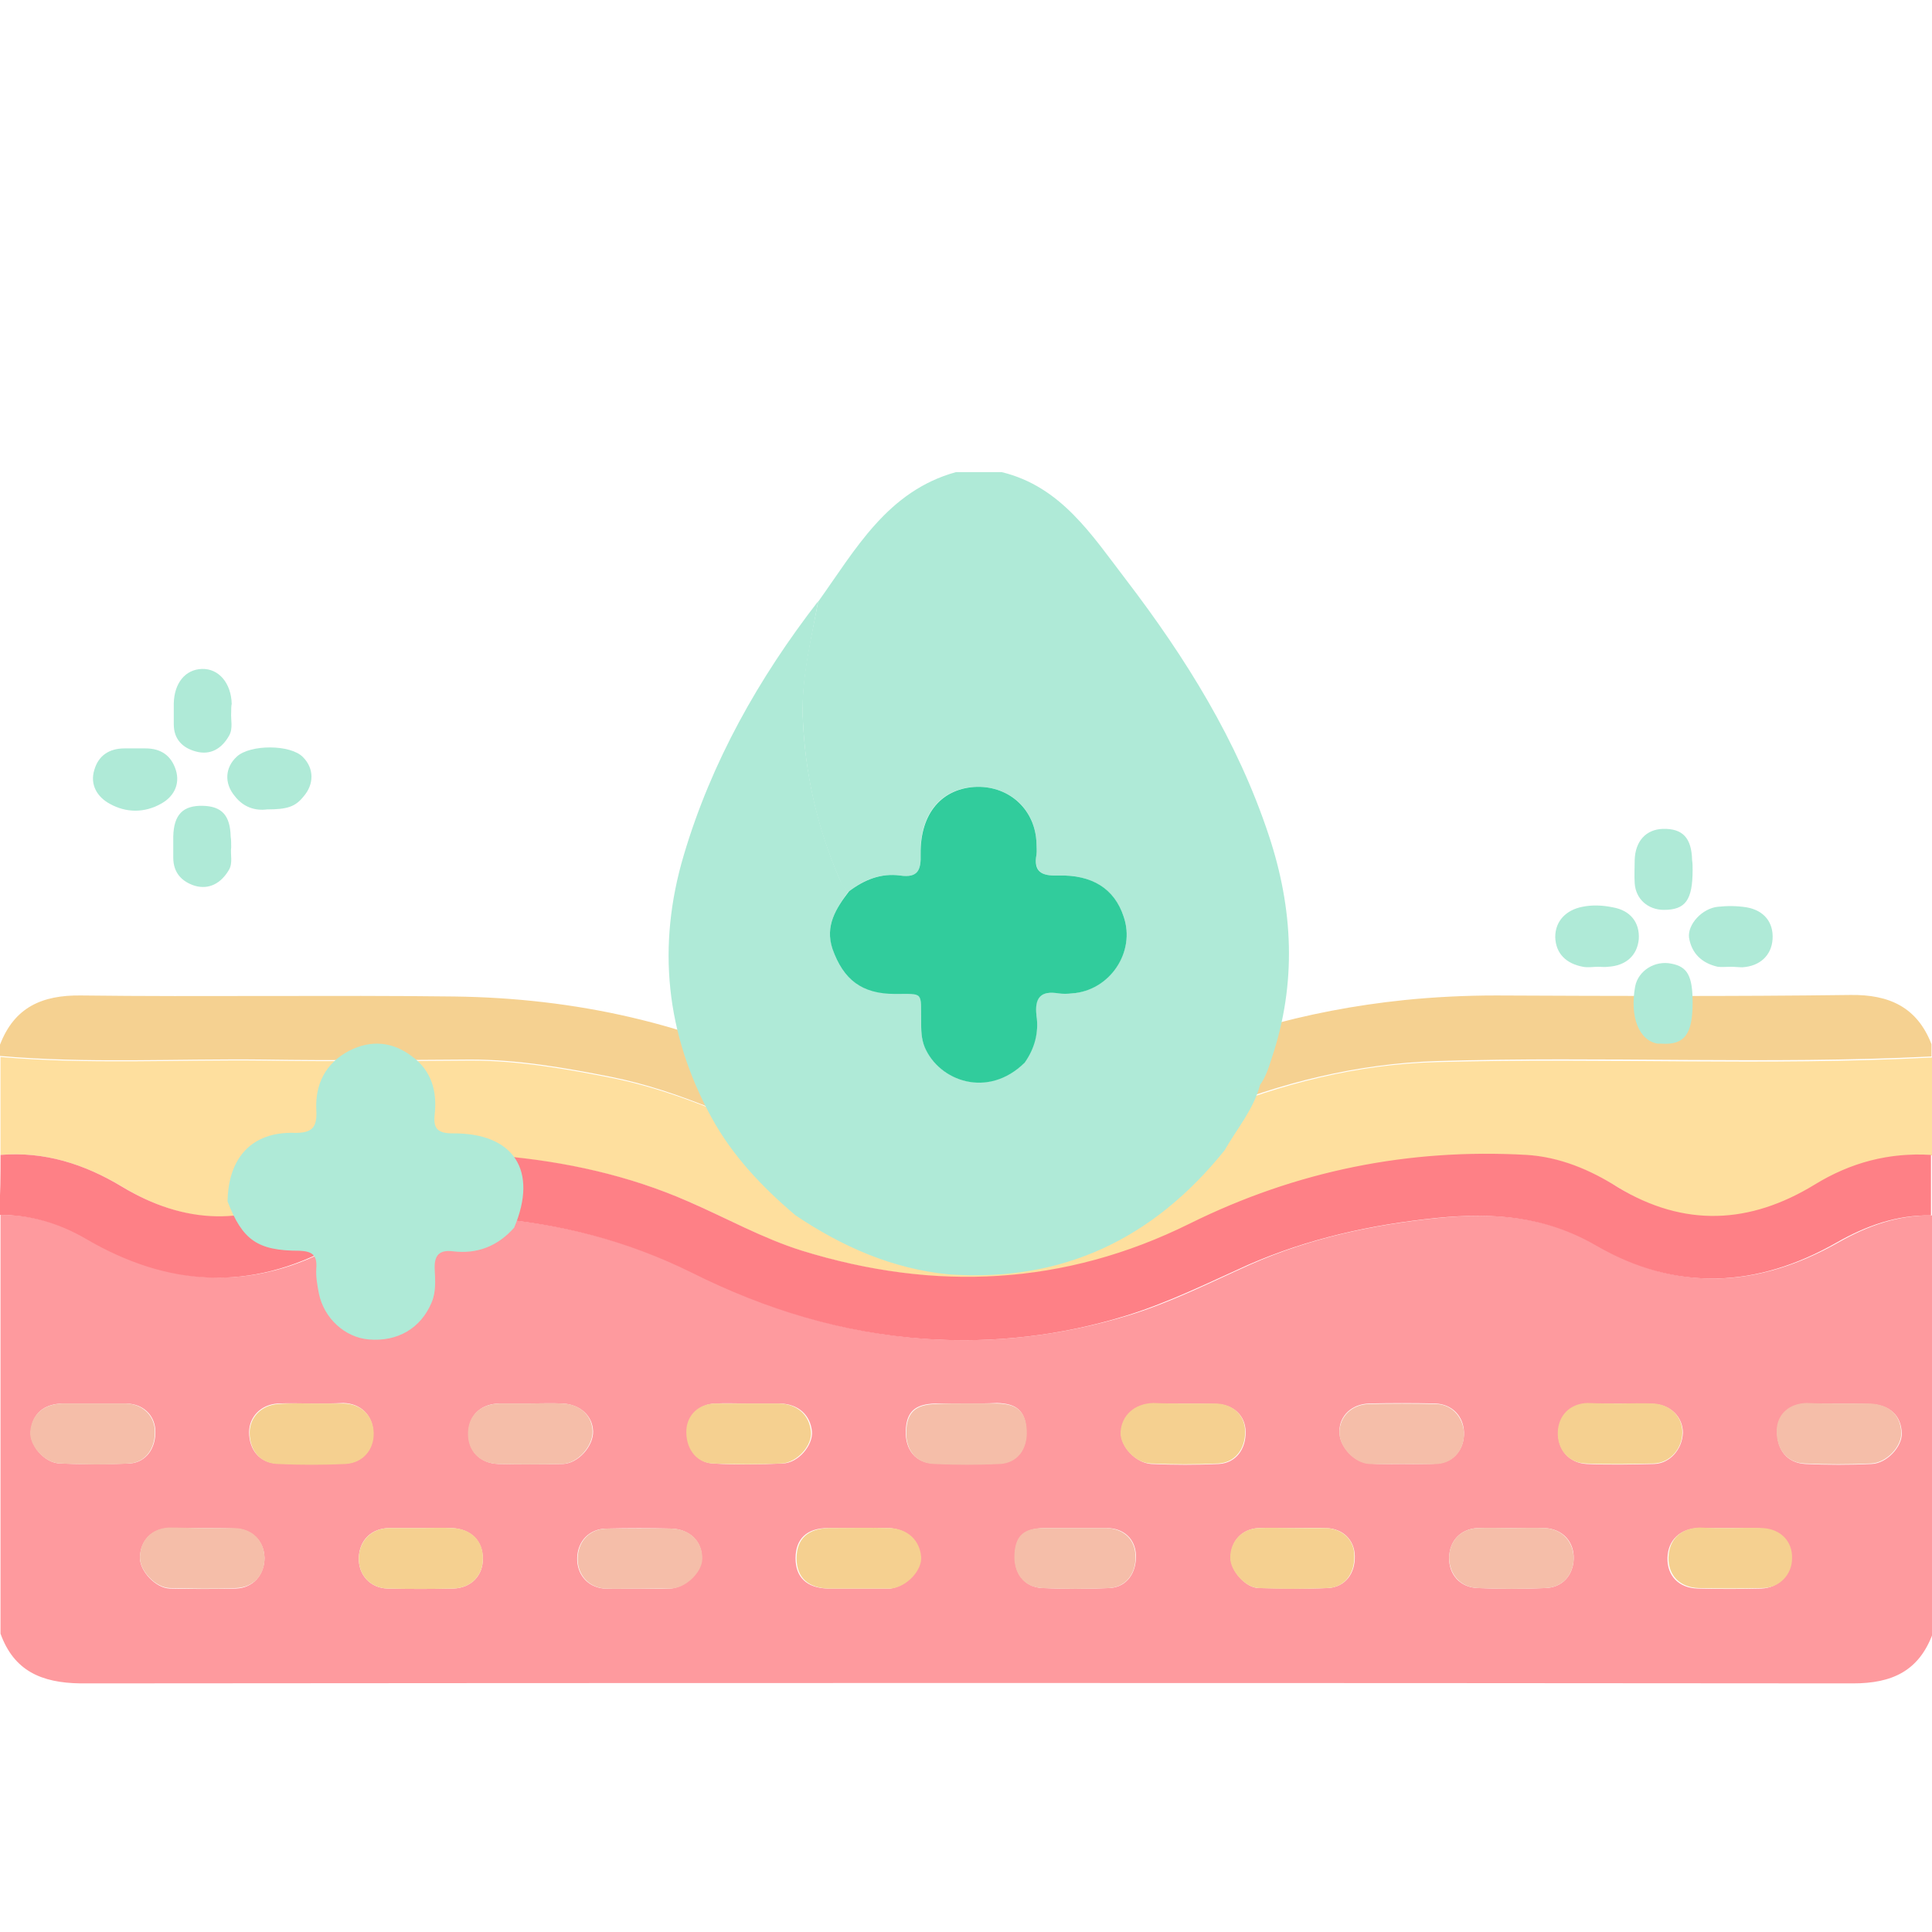 <?xml version="1.0" encoding="utf-8"?>
<!-- Generator: Adobe Illustrator 26.5.0, SVG Export Plug-In . SVG Version: 6.00 Build 0)  -->
<svg version="1.1" id="Layer_1" xmlns="http://www.w3.org/2000/svg" xmlns:xlink="http://www.w3.org/1999/xlink" x="0px" y="0px"
	 viewBox="0 0 376.9 376.9" style="enable-background:new 0 0 376.9 376.9;" xml:space="preserve">
<style type="text/css">
	.st0{fill:#3B3D3F;}
	.st1{fill:#FDD19D;}
	.st2{fill:#FE9A9E;}
	.st3{fill:#FEDF9E;}
	.st4{fill:#FE8086;}
	.st5{fill:#F5D191;}
	.st6{fill:#F5D090;}
	.st7{fill:#F5BEA9;}
	.st8{fill:#FEDCCE;}
	.st9{fill:#FE8E9D;}
	.st10{fill:#FEB4BF;}
	.st11{fill:#FBE2A0;}
	.st12{fill:#FECD71;}
	.st13{fill:#FECABD;}
	.st14{fill:#AFEAD7;}
	.st15{fill:#31CC9C;}
	.st16{fill:#4E5799;}
	.st17{fill:#363F42;}
	.st18{fill:#FEDADF;}
	.st19{fill:#FEF0D3;}
</style>
<path class="st1" d="M312.3,212c-1.1-0.2-1.9-0.4-0.6-1.6C312.2,210.8,312.4,211.4,312.3,212z"/>
<path class="st2" d="M0.1,318.7c0-27.2,0-54.5,0-81.7c6.1,0,11.7,1.6,17,4.7c15.9,9.2,32.1,10.4,48.6,1.2c3.9-2.2,7.8-4.5,12.4-5.3
	c5.9-1,11.6-0.5,17.5,0c13.9,1.1,27.2,4.5,39.7,10.7c14.4,7.2,29.5,11.8,45.5,12.9c13.4,0.9,26.5-0.7,39.4-4.6
	c8.2-2.5,15.9-6.4,23.7-9.9c11.7-5.2,24-7.8,36.7-9.1c11-1.1,21.3-0.3,31.1,5.4c15.6,9.1,31.4,8.2,46.9-0.6
	c5.8-3.3,11.7-5.4,18.4-5.3c0,27.2,0,54.5,0,81.7c-2.7,7.2-7.9,9.6-15.5,9.6c-115.3-0.1-230.6-0.1-345.8,0
	C8,328.3,2.7,325.9,0.1,318.7z M82,298.1c-2.1,0-4.2,0-6.2,0c-3.4,0.1-5.7,2.4-5.8,5.8c-0.1,3.3,2.2,5.9,5.6,6
	c4.3,0.1,8.6,0.1,12.8,0c3.5-0.1,5.8-2.5,5.8-5.8c0-3.5-2.3-5.8-6-6C86.2,298,84.1,298.1,82,298.1z M294.8,298.1
	c-2.2,0-4.4-0.1-6.6,0c-3.3,0.2-5.4,2.5-5.5,5.7c-0.1,3.3,2.1,5.9,5.6,6c4.4,0.2,8.8,0.2,13.2,0c3.3-0.1,5.4-2.5,5.5-5.7
	c0.1-3.3-2.1-5.8-5.6-6C299.2,298,297,298.1,294.8,298.1z M61.2,273.8c-2.3,0-4.7-0.1-7,0c-3.3,0.2-5.6,2.6-5.6,5.6
	c0,3.5,2.1,6,5.5,6.1c4.4,0.2,8.8,0.2,13.2,0c3.4-0.1,5.6-2.7,5.5-6.1c-0.1-3.3-2.4-5.6-5.8-5.7C65.1,273.8,63.2,273.8,61.2,273.8z
	 M316,273.8c-2.1,0-4.2,0-6.2,0c-3.4,0.1-5.7,2.4-5.8,5.7c-0.1,3.3,2.1,5.9,5.5,6.1c4.4,0.2,8.8,0.1,13.2,0c3.1-0.1,5.5-2.9,5.6-6.1
	c0-3-2.3-5.4-5.6-5.6C320.4,273.7,318.2,273.8,316,273.8z M337.3,298.1c-2,0-3.9,0-5.9,0c-3.6,0.1-6,2.3-6.1,5.8
	c-0.1,3.5,2.2,5.9,5.9,6c4.1,0.1,8.3,0.1,12.4,0c3.3-0.1,5.8-2.7,5.8-5.8c0-3.3-2.2-5.7-5.7-5.9C341.7,298,339.5,298.1,337.3,298.1z
	 M103.1,273.8c-1.8,0-3.7,0-5.5,0c-3.7,0-6.1,2.2-6.2,5.7c-0.1,3.5,2.2,6,5.9,6.1c4.2,0.1,8.3,0.1,12.5,0c3-0.1,6-3.5,5.9-6.4
	c-0.1-3-2.5-5.2-5.9-5.4C107.5,273.7,105.3,273.8,103.1,273.8z M273.5,285.6C273.5,285.6,273.5,285.6,273.5,285.6
	c2.3,0,4.7,0.1,7-0.1c3.2-0.3,5.2-2.9,5.1-6.1c-0.1-3.2-2.4-5.5-5.6-5.6c-4.3-0.1-8.6-0.1-12.9,0c-3.4,0.1-5.8,2.4-5.8,5.4
	c-0.1,2.9,2.9,6.2,5.9,6.3C269.3,285.7,271.4,285.6,273.5,285.6z M252.4,298.1C252.4,298.1,252.4,298.1,252.4,298.1
	c-2.3,0-4.6-0.1-6.9,0c-3.3,0.2-5.4,2.6-5.4,5.8c0,2.5,2.9,5.9,5.5,5.9c4.5,0.1,9,0.2,13.5,0c3.3-0.2,5.3-2.8,5.2-6.3
	c-0.1-3.1-2.3-5.3-5.6-5.4C256.5,298,254.5,298.1,252.4,298.1z M18.4,273.8c-2.1,0-4.2,0-6.2,0c-3.7,0.1-5.9,2-6.2,5.5
	c-0.2,2.6,2.6,6.1,5.7,6.2c4.5,0.2,9.1,0.2,13.6,0c3.2-0.2,5.2-3,5-6.6c-0.2-2.9-2.4-5-5.6-5.1C22.6,273.8,20.5,273.8,18.4,273.8z
	 M358.7,273.8c-2.1,0-4.2,0-6.2,0c-3.4,0.1-5.7,2.2-5.8,5.3c-0.1,3.7,1.9,6.3,5.5,6.5c4.3,0.2,8.6,0.2,12.9,0c3-0.1,6-3.4,5.9-6
	c-0.1-3.5-2.4-5.6-6.3-5.7C362.6,273.8,360.6,273.8,358.7,273.8z M39.9,298.1c-2.3,0-4.7-0.1-7,0c-3.3,0.2-5.5,2.4-5.6,5.7
	c-0.1,2.6,3,6,5.8,6.1c4.3,0.1,8.6,0.1,12.9,0c3.4-0.1,5.6-2.7,5.6-6c-0.1-3.3-2.4-5.6-5.8-5.7C43.8,298.1,41.9,298.1,39.9,298.1z
	 M124.5,309.9C124.5,309.9,124.5,309.9,124.5,309.9c2.1,0,4.2,0.1,6.2,0c2.8-0.1,6-3.1,6.2-5.7c0.2-3.4-2.3-5.9-6-6
	c-4.2-0.1-8.3-0.1-12.5,0c-3.4,0-5.7,2.4-5.8,5.7c-0.1,3.2,2,5.7,5.2,6C120.1,310,122.3,309.9,124.5,309.9z M166.8,309.9
	c2.1,0,4.2,0,6.2,0c0.2,0,0.5,0,0.7,0c3-0.4,6-3.6,5.8-6.2c-0.3-3.2-2.7-5.5-6.2-5.6c-3.9-0.1-7.8,0-11.8,0c-4.1,0-6.3,2.1-6.3,5.9
	c0,3.7,2.2,5.8,6.3,5.9C163.4,309.9,165.1,309.9,166.8,309.9z M145.8,273.8c-2.1,0-4.2-0.1-6.2,0c-3.1,0.1-5.4,2.2-5.5,5.1
	c-0.2,3.5,1.7,6.4,5,6.6c4.5,0.3,9.1,0.2,13.6,0c3.1-0.1,5.9-3.6,5.7-6.2c-0.3-3.3-2.7-5.4-6.2-5.5
	C149.9,273.8,147.9,273.8,145.8,273.8z M231,273.8c-2,0-3.9,0-5.9,0c-3.7,0.1-6.2,2.3-6.4,5.7c-0.1,2.6,2.8,5.9,5.9,6.1
	c4.4,0.2,8.8,0.2,13.2,0c3.3-0.2,5.3-2.9,5.2-6.4c-0.1-3.1-2.4-5.2-5.7-5.3C235.1,273.8,233.1,273.8,231,273.8z M188.7,273.8
	c-2.1,0-4.2,0-6.2,0c-4,0.1-5.7,1.6-5.8,5.4c-0.1,3.6,1.9,6.2,5.5,6.3c4.3,0.2,8.6,0.2,12.8,0c3.5-0.2,5.4-2.9,5.2-6.6
	c-0.2-3.6-1.8-5.1-5.7-5.2C192.6,273.8,190.6,273.8,188.7,273.8z M209.6,298.1c-2,0-3.9,0-5.9,0c-3.9,0.1-5.5,1.6-5.7,5.1
	c-0.2,3.7,1.8,6.4,5.3,6.6c4.4,0.2,8.8,0.2,13.2,0c3.3-0.2,5.2-2.9,5.1-6.4c-0.1-3.2-2.4-5.3-5.7-5.3
	C213.8,298.1,211.7,298.1,209.6,298.1z"/>
<path class="st3" d="M0.1,225.3c0-6.4,0-12.8,0-19.1c17.1,1.5,34.3,0.5,51.4,0.7c13.5,0.2,27,0.1,40.4,0c9.3,0,18.4,1.6,27.5,3.4
	c13.4,2.7,25.6,8.6,38,14.2c17.9,8,36.3,8.5,55,2.9c8.1-2.5,15.4-6.9,23.2-10.1c14.3-5.9,29.3-9.7,44.7-10.1
	c32.2-0.9,64.4,0.8,96.6-0.9c0,6.4,0,12.8,0,19.1c-8.2-0.6-15.7,1.5-22.7,5.8c-12.7,7.7-25.5,8.5-38.4,0.5
	c-5.5-3.3-11.3-5.9-17.8-6.3c-23.1-1.3-44.9,3.1-65.7,13.4c-24.4,12-49.7,13.3-75.6,5.3c-7.8-2.4-14.8-6.4-22.2-9.6
	c-11.6-5.1-24-7.8-36.5-8.9c-12.8-1.1-25.6-1.1-37.3,6.3c-12.1,7.7-24.6,7-36.7-0.3C16.5,227.1,8.7,224.6,0.1,225.3z"/>
<path class="st4" d="M0.1,225.3c8.6-0.7,16.4,1.8,23.7,6.2c12.1,7.3,24.6,8,36.7,0.3c11.7-7.4,24.5-7.4,37.3-6.3
	c12.5,1.1,24.9,3.8,36.5,8.9c7.4,3.2,14.5,7.2,22.2,9.6c25.9,8,51.2,6.8,75.6-5.3c20.8-10.3,42.7-14.7,65.7-13.4
	c6.5,0.4,12.4,2.9,17.8,6.3c13,7.9,25.8,7.2,38.4-0.5c7-4.3,14.5-6.3,22.7-5.8c0,3.9,0,7.8,0,11.8c-6.7-0.1-12.6,2-18.4,5.3
	c-15.4,8.8-31.2,9.7-46.9,0.6c-9.8-5.7-20-6.5-31.1-5.4c-12.8,1.3-25,4-36.7,9.1c-7.8,3.5-15.4,7.3-23.7,9.9
	c-12.9,4-26.1,5.5-39.4,4.6c-16-1.1-31.1-5.7-45.5-12.9c-12.5-6.2-25.7-9.6-39.7-10.7c-5.9-0.4-11.6-1-17.5,0
	c-4.6,0.8-8.5,3.1-12.4,5.3c-16.5,9.2-32.7,8.1-48.6-1.2c-5.3-3.1-10.9-4.7-17-4.7C0.1,233.1,0.1,229.2,0.1,225.3z"/>
<path class="st5" d="M376.8,206.1c-32.2,1.6-64.4-0.1-96.6,0.9c-15.4,0.5-30.4,4.2-44.7,10.1c-7.8,3.2-15,7.7-23.2,10.1
	c-18.7,5.6-37.1,5.1-55-2.9c-12.4-5.5-24.6-11.5-38-14.2c-9.1-1.8-18.2-3.4-27.5-3.4c-13.5,0.1-27,0.2-40.4,0
	c-17.1-0.2-34.3,0.8-51.4-0.7c0-0.7,0-1.5,0-2.2c2.8-7.3,8.2-9.7,15.8-9.6c24.3,0.3,48.5-0.1,72.8,0.2c23.5,0.3,46.1,5.2,67.2,16
	c11.2,5.7,23,8.8,35.7,8.2c9.8-0.4,19.1-3,27.8-7.5c17.2-8.9,35.4-14,54.6-16c5.9-0.6,11.9-0.9,18-0.9c23,0.1,46.1,0.2,69.1-0.1
	c7.6-0.1,13,2.4,15.8,9.6C376.8,204.7,376.8,205.4,376.8,206.1z"/>
<path class="st6" d="M82,298.1c2.1,0,4.2-0.1,6.2,0c3.7,0.1,6.1,2.5,6,6c0,3.3-2.3,5.7-5.8,5.8c-4.3,0.1-8.6,0.1-12.8,0
	c-3.4-0.1-5.7-2.7-5.6-6c0.1-3.3,2.4-5.7,5.8-5.8C77.8,298.1,79.9,298.1,82,298.1z"/>
<path class="st7" d="M294.8,298.1c2.2,0,4.4-0.1,6.6,0c3.4,0.2,5.6,2.7,5.6,6c-0.1,3.2-2.2,5.6-5.5,5.7c-4.4,0.2-8.8,0.2-13.2,0
	c-3.4-0.1-5.6-2.7-5.6-6c0.1-3.2,2.2-5.5,5.5-5.7C290.4,298,292.6,298.1,294.8,298.1z"/>
<path class="st6" d="M61.2,273.8c2,0,3.9,0,5.9,0c3.4,0.1,5.7,2.4,5.8,5.7c0.1,3.3-2.1,5.9-5.5,6.1c-4.4,0.2-8.8,0.2-13.2,0
	c-3.4-0.1-5.5-2.6-5.5-6.1c0-3,2.3-5.4,5.6-5.6C56.6,273.7,58.9,273.8,61.2,273.8z"/>
<path class="st6" d="M316,273.8c2.2,0,4.4-0.1,6.6,0c3.3,0.2,5.6,2.6,5.6,5.6c0,3.2-2.4,6-5.6,6.1c-4.4,0.1-8.8,0.2-13.2,0
	c-3.4-0.1-5.6-2.7-5.5-6.1c0.1-3.3,2.4-5.6,5.8-5.7C311.9,273.8,314,273.8,316,273.8z"/>
<path class="st6" d="M337.3,298.1c2.2,0,4.4-0.1,6.6,0c3.5,0.2,5.8,2.6,5.7,5.9c0,3.2-2.5,5.8-5.8,5.8c-4.1,0.1-8.3,0.1-12.4,0
	c-3.7-0.1-6-2.5-5.9-6c0.1-3.5,2.4-5.7,6.1-5.8C333.3,298.1,335.3,298.1,337.3,298.1z"/>
<path class="st7" d="M103.1,273.8c2.2,0,4.4-0.1,6.6,0c3.4,0.1,5.8,2.3,5.9,5.4c0.1,2.9-2.9,6.3-5.9,6.4c-4.2,0.1-8.3,0.1-12.5,0
	c-3.7-0.1-6-2.6-5.9-6.1c0.1-3.5,2.5-5.6,6.2-5.7C99.4,273.8,101.2,273.8,103.1,273.8z"/>
<path class="st7" d="M273.5,285.6c-2.1,0-4.2,0.1-6.3,0c-3-0.1-6-3.4-5.9-6.3c0.1-3,2.4-5.3,5.8-5.4c4.3-0.1,8.6-0.1,12.9,0
	c3.1,0,5.4,2.4,5.6,5.6c0.1,3.2-1.9,5.8-5.1,6.1C278.2,285.7,275.8,285.6,273.5,285.6C273.5,285.6,273.5,285.6,273.5,285.6z"/>
<path class="st6" d="M252.4,298.1c2.1,0,4.1,0,6.2,0c3.3,0.1,5.6,2.3,5.6,5.4c0.1,3.5-1.9,6.2-5.2,6.3c-4.5,0.2-9,0.2-13.5,0
	c-2.6-0.1-5.5-3.4-5.5-5.9c0-3.2,2.2-5.6,5.4-5.8C247.8,298,250.1,298.1,252.4,298.1C252.4,298.1,252.4,298.1,252.4,298.1z"/>
<path class="st7" d="M18.4,273.8c2.1,0,4.2,0,6.2,0c3.1,0.1,5.4,2.2,5.6,5.1c0.2,3.5-1.7,6.4-5,6.6c-4.5,0.3-9.1,0.2-13.6,0
	c-3.1-0.2-5.9-3.6-5.7-6.2c0.3-3.4,2.5-5.3,6.2-5.5C14.3,273.8,16.4,273.8,18.4,273.8z"/>
<path class="st7" d="M358.7,273.8c2,0,3.9,0,5.9,0c3.9,0.1,6.2,2.2,6.3,5.7c0.1,2.7-2.9,5.9-5.9,6c-4.3,0.2-8.6,0.2-12.9,0
	c-3.5-0.1-5.6-2.8-5.5-6.5c0.1-3.1,2.4-5.2,5.8-5.3C354.5,273.8,356.6,273.8,358.7,273.8z"/>
<path class="st7" d="M39.9,298.1c2,0,3.9,0,5.9,0c3.4,0.1,5.7,2.4,5.8,5.7c0.1,3.4-2.1,5.9-5.6,6c-4.3,0.2-8.6,0.1-12.9,0
	c-2.8-0.1-5.9-3.4-5.8-6.1c0.1-3.2,2.2-5.5,5.6-5.7C35.2,298,37.6,298.1,39.9,298.1z"/>
<path class="st7" d="M124.5,309.9c-2.2,0-4.4,0.1-6.6,0c-3.2-0.3-5.3-2.8-5.2-6c0.1-3.3,2.4-5.7,5.8-5.7c4.2,0,8.3-0.1,12.5,0
	c3.7,0.1,6.1,2.6,6,6c-0.1,2.6-3.3,5.7-6.2,5.7C128.7,309.9,126.6,309.9,124.5,309.9C124.5,309.9,124.5,309.9,124.5,309.9z"/>
<path class="st6" d="M166.8,309.9c-1.7,0-3.4,0-5.1,0c-4.1-0.1-6.3-2.2-6.3-5.9c0-3.8,2.2-5.8,6.3-5.9c3.9,0,7.8-0.1,11.8,0
	c3.5,0.1,5.9,2.3,6.2,5.6c0.2,2.6-2.7,5.8-5.8,6.2c-0.2,0-0.5,0-0.7,0C171,309.9,168.9,309.9,166.8,309.9z"/>
<path class="st6" d="M145.8,273.8c2.1,0,4.2,0,6.2,0c3.5,0.1,5.9,2.2,6.2,5.5c0.3,2.6-2.6,6-5.7,6.2c-4.5,0.2-9.1,0.2-13.6,0
	c-3.2-0.2-5.2-3.1-5-6.6c0.2-2.9,2.4-5,5.5-5.1C141.6,273.8,143.7,273.8,145.8,273.8z"/>
<path class="st6" d="M231,273.8c2.1,0,4.2,0,6.2,0c3.3,0.1,5.6,2.2,5.7,5.3c0.1,3.5-1.9,6.2-5.2,6.4c-4.4,0.2-8.8,0.2-13.2,0
	c-3.1-0.1-6-3.4-5.9-6.1c0.2-3.3,2.7-5.6,6.4-5.7C227.1,273.8,229,273.8,231,273.8z"/>
<path class="st7" d="M188.7,273.8c2,0,3.9,0,5.9,0c3.9,0.1,5.5,1.6,5.7,5.2c0.2,3.7-1.8,6.4-5.2,6.6c-4.3,0.2-8.6,0.2-12.8,0
	c-3.6-0.1-5.6-2.7-5.5-6.3c0.1-3.8,1.8-5.3,5.8-5.4C184.5,273.8,186.6,273.8,188.7,273.8z"/>
<path class="st7" d="M209.6,298.1c2.1,0,4.2,0,6.2,0c3.4,0.1,5.6,2.2,5.7,5.3c0.2,3.5-1.8,6.2-5.1,6.4c-4.4,0.2-8.8,0.2-13.2,0
	c-3.5-0.2-5.5-2.9-5.3-6.6c0.2-3.6,1.8-5.1,5.7-5.1C205.7,298.1,207.6,298.1,209.6,298.1z"/>
<g>
	<path class="st14" d="M195.4,92.1c11.6,2.8,17.6,12.3,24.2,20.9c11.7,15.3,21.8,31.5,27.9,49.9c4.8,14.4,5.5,28.9,0.6,43.5
		c-0.6,1.9-1.2,3.8-2.4,5.4c-7.9,1.3-15.8,2.7-23.9,1.6c-7.7-1-15.1-2.5-22-6.1c1.9-2.8,2.9-5.8,2.4-9.2c-0.5-3.4,0.8-4.9,4.3-4.3
		c0.8,0.1,1.7,0.1,2.6,0c7.4-0.6,12.5-8.2,10.1-15c-1.9-5.4-6.1-8.2-12.8-8c-3.2,0.1-4.7-0.7-4.2-4.1c0.1-0.7,0-1.5,0-2.2
		c-0.2-6.5-5.1-11.1-11.6-11c-6.8,0.1-11.2,5.1-11,13.1c0.1,3.1-0.5,4.7-4,4.2c-3.8-0.5-7.1,0.8-10,3.1c-1-0.5-1.4-1.3-1.8-2.3
		c-4.4-10.1-6.8-20.7-7.2-31.8c-0.3-7.6,1.6-15,3-22.4c7.3-10.2,13.5-21.6,26.9-25.3C189.5,92.1,192.5,92.1,195.4,92.1z"/>
	<path class="st14" d="M185,248.6c-11-1.1-20.7-5.4-29.8-11.5c-6.5-5.5-12.3-11.6-16.4-19.1c-8.9-16.3-10.7-33.4-5.4-51.2
		c5.4-18.2,14.6-34.5,26.2-49.5c-1.3,7.4-3.2,14.8-3,22.4c0.4,11,2.8,21.6,7.2,31.8c0.4,0.9,0.9,1.8,1.8,2.3
		c-2.4,3.3-4.7,6.7-3.2,11.2c2,6.1,5.7,8.8,12.2,8.8c5.7,0,5-0.5,5.1,5.3c0,1.7,0,3.4,0.7,5.1c2.7,6.6,12.2,10.2,19.5,3
		c6.9,3.6,14.4,5.1,22,6.1c8.1,1.1,16-0.3,23.9-1.6c-1.3,4.8-4.5,8.5-6.9,12.7C225,241.7,207.2,250.2,185,248.6z"/>
	<path class="st14" d="M100.3,239.5c-3.2,3.6-7.2,5.2-12,4.6c-2.6-0.3-3.6,0.8-3.5,3.4c0.1,2.2,0.3,4.5-0.6,6.6
		c-2.1,5-6.6,7.7-12.3,7.2c-4.6-0.4-8.7-4.1-9.7-9c-0.3-1.6-0.6-3.2-0.5-4.8c0.2-2.6-0.7-3.4-3.3-3.5c-8.2,0-11.1-2.1-14-9.6
		c0.1-8.5,4.7-13.6,12.9-13.4c3.8,0.1,4.6-1.2,4.4-4.6c-0.2-4.9,1.8-9,6.4-11.4c4.3-2.2,8.5-1.8,12.3,1.1c3.8,2.8,4.9,6.8,4.4,11.3
		c-0.3,2.7,0.5,3.7,3.5,3.7C100.3,221,105,228.4,100.3,239.5z"/>
	<path class="st14" d="M26.5,146c0.6,0,1.2,0,1.9,0c3,0,5,1.4,5.9,4.2c0.9,2.9-0.5,5.3-2.9,6.6c-3.2,1.8-6.8,1.8-10,0
		c-2.4-1.3-3.9-3.7-3-6.6c0.8-2.8,2.9-4.2,5.9-4.2C25,146,25.8,146,26.5,146z"/>
	<path class="st14" d="M52.1,157.9c-2.3,0.3-4.6-0.4-6.3-2.6c-2.1-2.5-1.9-5.6,0.4-7.7c2.6-2.4,10.5-2.4,12.9,0.1
		c2.2,2.2,2.2,5.3,0.1,7.7C57.6,157.4,56,157.9,52.1,157.9z"/>
	<path class="st14" d="M45.1,139c-0.1,1.4,0.4,3.1-0.4,4.5c-1.4,2.5-3.6,3.9-6.5,3.1c-2.6-0.7-4.3-2.4-4.3-5.3c0-1.4,0-2.7,0-4.1
		c0.1-3.9,2.2-6.6,5.5-6.7c3.3-0.1,5.7,2.8,5.8,6.8C45.1,137.8,45.1,138.3,45.1,139z"/>
	<path class="st14" d="M45.1,165.3c-0.2,1.4,0.4,3.1-0.5,4.5c-1.5,2.5-3.8,3.8-6.6,3c-2.5-0.8-4.2-2.5-4.2-5.5c0-1.4,0-2.7,0-4.1
		c0.1-4.3,1.9-6.1,5.8-6c3.7,0.1,5.3,1.9,5.4,6C45.1,163.8,45.1,164.5,45.1,165.3z"/>
	<path class="st14" d="M311.8,188.6c-1,0-2,0.2-3,0c-3.2-0.6-5.3-2.5-5.4-5.8c0-3.2,2.2-5.3,5.3-5.9c1.9-0.4,4-0.3,5.9,0.1
		c3.5,0.6,5.3,3,5.1,6.2c-0.3,3.2-2.5,5.2-6,5.4C313,188.7,312.4,188.6,311.8,188.6C311.8,188.6,311.8,188.6,311.8,188.6z"/>
	<path class="st14" d="M337.7,188.6c-0.9,0-1.8,0.1-2.6,0c-3.1-0.7-5.1-2.6-5.6-5.7c-0.3-2.6,2.6-5.7,5.6-6c1.8-0.2,3.7-0.2,5.6,0.1
		c3.5,0.6,5.3,3,5.1,6.2c-0.2,3.2-2.5,5.3-5.9,5.5C339.2,188.7,338.4,188.6,337.7,188.6C337.7,188.6,337.7,188.6,337.7,188.6z"/>
	<path class="st14" d="M330.2,195.6c0,6.2-1.6,8.3-6.1,8c-0.2,0-0.5,0-0.7,0c-3.7-0.6-5.5-5.3-4.4-11.2c0.6-3,3.8-5.1,7.1-4.4
		C329.2,188.6,330.2,190.4,330.2,195.6z"/>
	<path class="st14" d="M330.2,169.7c0,5.9-1.4,7.8-5.6,7.8c-3.1,0-5.5-2.1-5.7-5.2c-0.1-1.5,0-3,0-4.5c0.1-3.7,2.2-6,5.5-6.1
		c3.9-0.1,5.6,1.8,5.7,6.1C330.2,168.4,330.2,169.1,330.2,169.7z"/>
	<path class="st15" d="M199.9,207.3c-7.2,7.1-16.7,3.6-19.5-3c-0.7-1.7-0.7-3.4-0.7-5.1c-0.1-5.8,0.6-5.3-5.1-5.3
		c-6.5,0-10.1-2.8-12.2-8.8c-1.5-4.5,0.7-7.9,3.2-11.2c3-2.3,6.3-3.6,10-3.1c3.5,0.5,4.1-1.1,4-4.2c-0.1-8,4.2-12.9,11-13.1
		c6.5-0.1,11.4,4.6,11.6,11c0,0.7,0.1,1.5,0,2.2c-0.6,3.4,1,4.2,4.2,4.1c6.7-0.2,11,2.6,12.8,8c2.4,6.9-2.7,14.5-10.1,15
		c-0.9,0.1-1.8,0.1-2.6,0c-3.5-0.6-4.7,0.9-4.3,4.3C202.7,201.5,201.8,204.6,199.9,207.3z"/>
</g>
</svg>
